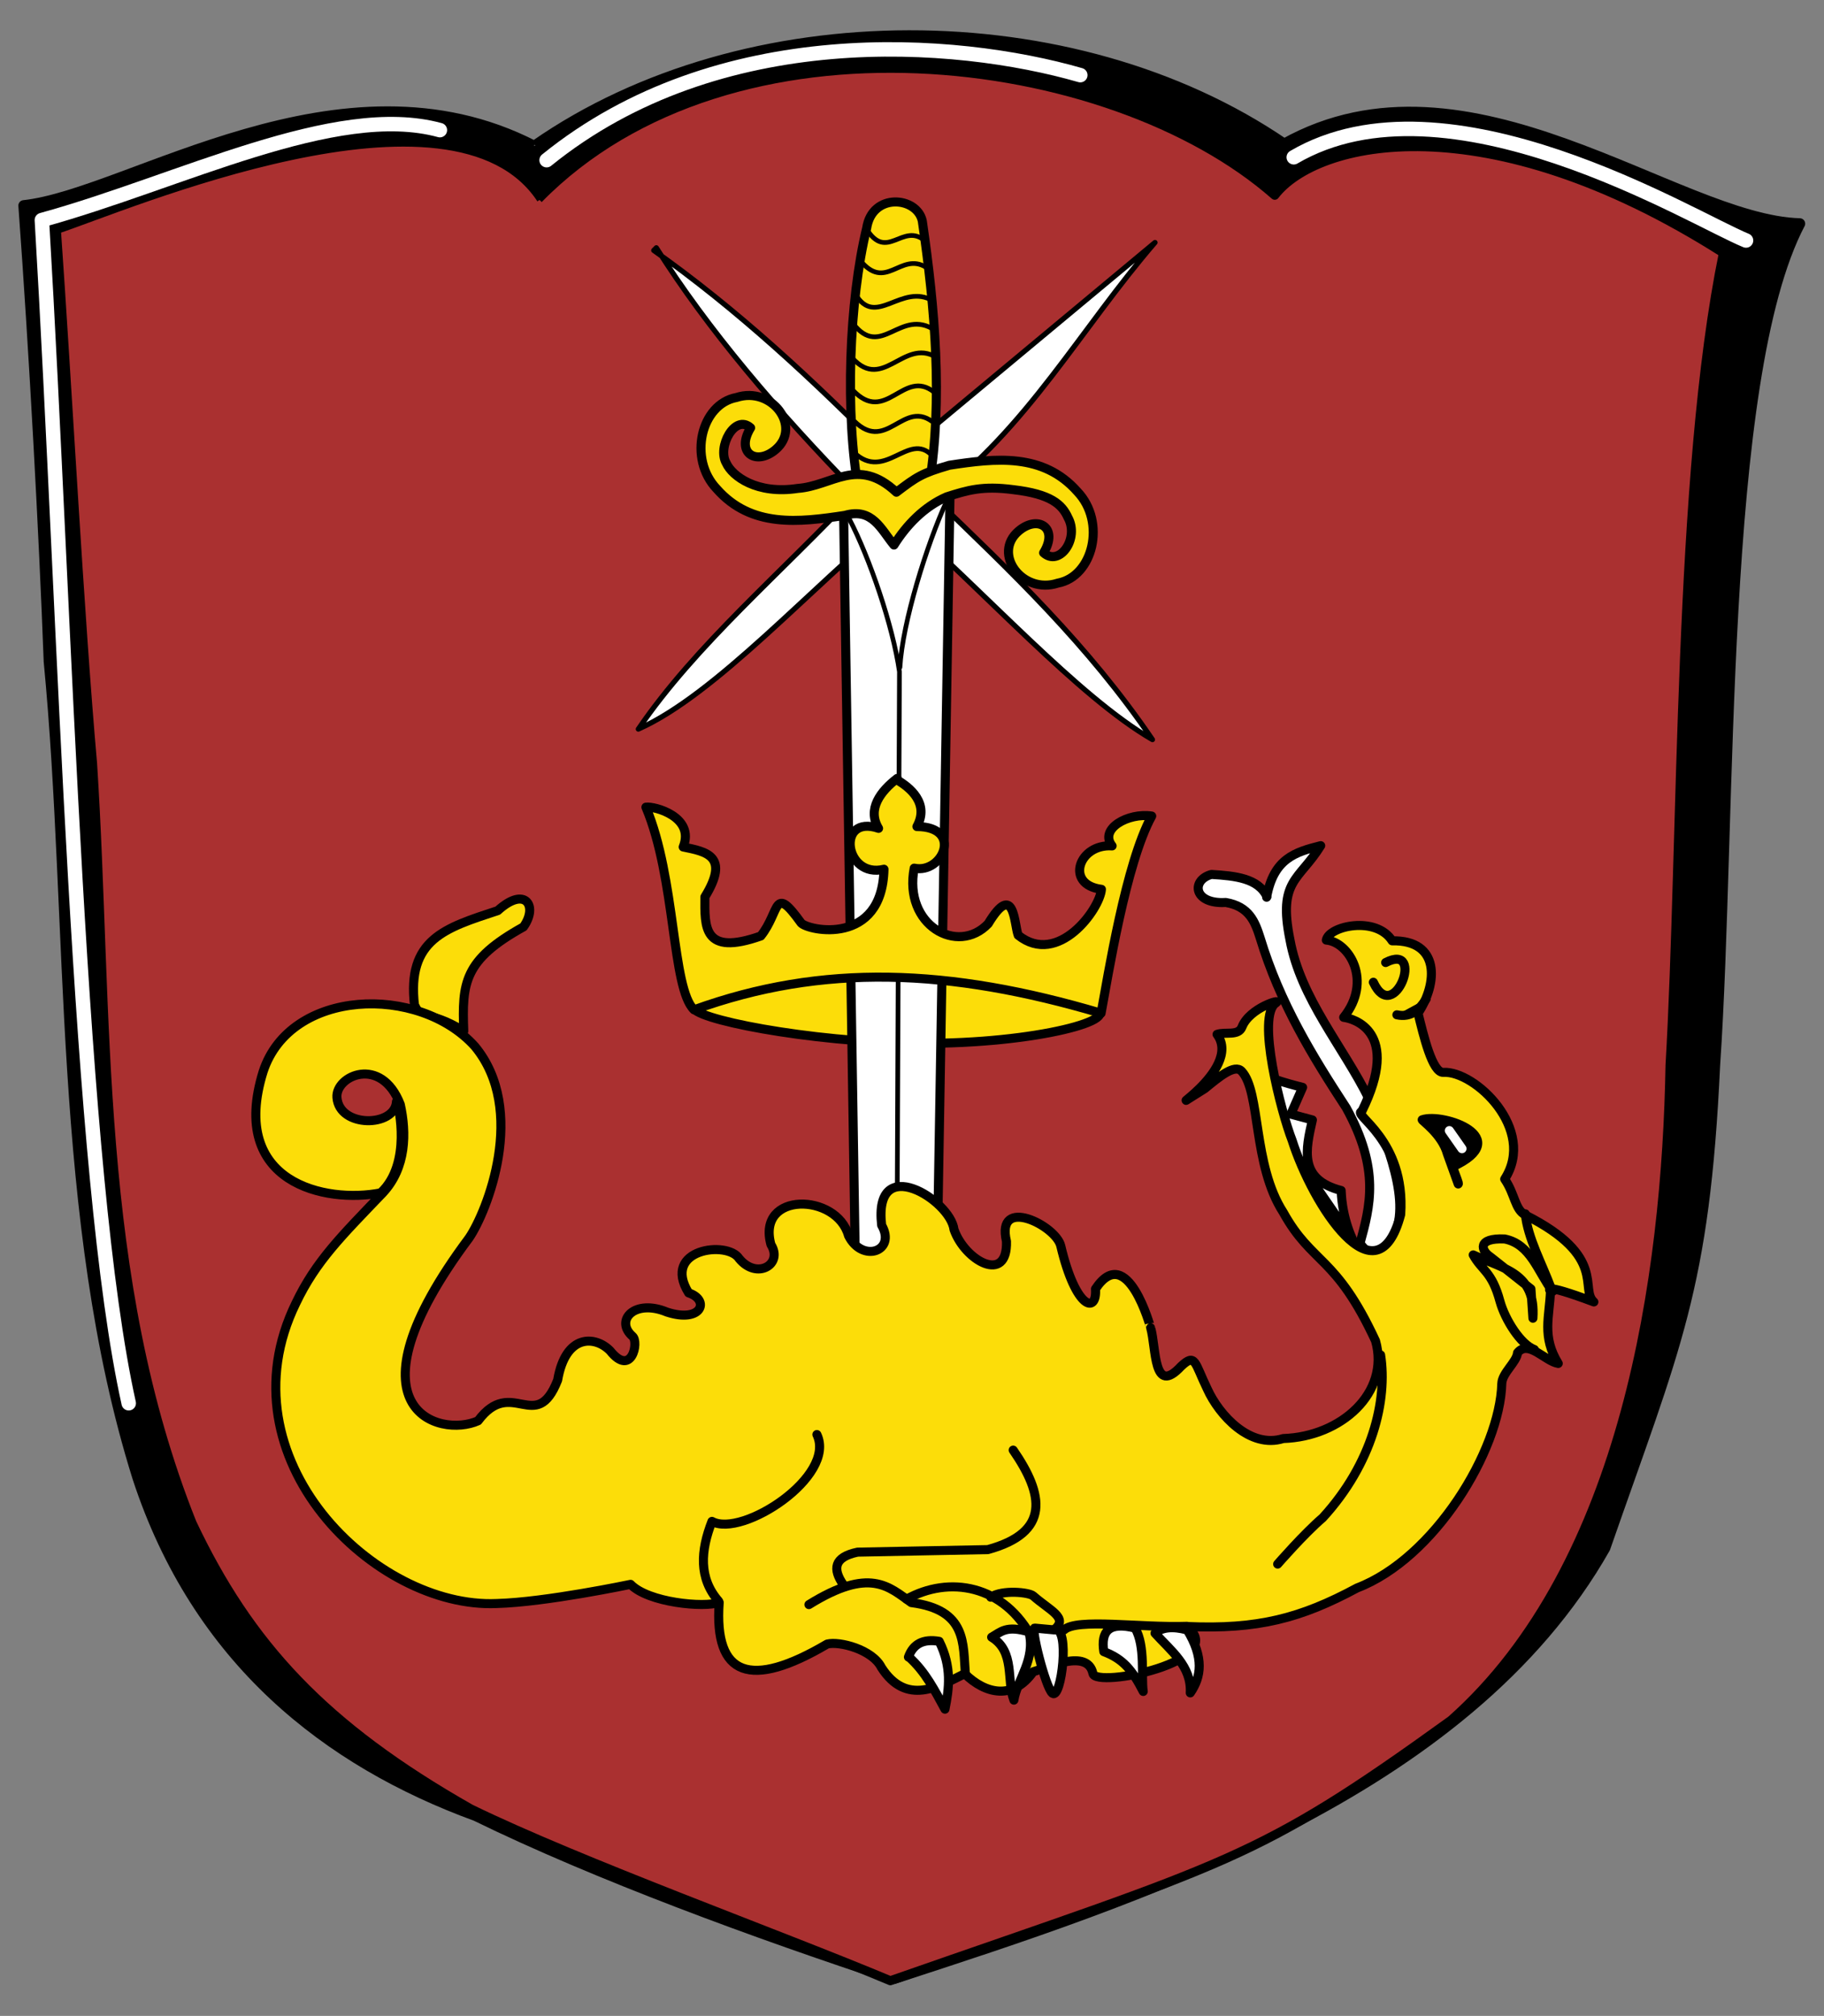 <?xml version="1.0" encoding="UTF-8" standalone="no"?>
<svg
   xmlns:dc="http://purl.org/dc/elements/1.1/"
   xmlns:cc="http://creativecommons.org/ns#"
   xmlns:rdf="http://www.w3.org/1999/02/22-rdf-syntax-ns#"
   xmlns:svg="http://www.w3.org/2000/svg"
   xmlns="http://www.w3.org/2000/svg"
   viewBox="0 0 1344 1485.333"
   height="1485.333"
   width="1344"
   xml:space="preserve"
   id="svg3713"
   version="1.1"><rect x="0" y="0" width="1344" height="1485.333" fill="#808080" stroke="none"/><defs
     id="defs3717"><clipPath
       id="clipPath3729"
       clipPathUnits="userSpaceOnUse"><path
         id="path3727"
         d="M 0,1114 H 1008 V 0 H 0 Z" /></clipPath></defs><g
     transform="matrix(1.333,0,0,-1.333,0,1485.333)"
     id="g3721"><g
       id="g3723"><g
         clip-path="url(#clipPath3729)"
         id="g3725"><g
           transform="translate(295.15,1033.55)"
           id="g3731"><path
             id="path3733"
             style="fill:#000000;fill-opacity:1;fill-rule:nonzero;stroke:#000000;stroke-width:6;stroke-linecap:butt;stroke-linejoin:round;stroke-miterlimit:4;stroke-dasharray:none;stroke-opacity:1"
             d="m 0,0 c -107,55 -224,-26.7 -282,-32.9 6,-82 11.4,-182 14,-252 14,-145 4.3,-308 49,-451 33,-101 105,-157 187,-187 66.7,-32.6 155,-65 231,-90 135,44 316,102 393,238 39,112 54.9,143 60.7,267 9.3,137 2,379 47,465 -68,1.8 -183,101 -285,44 -117,80 -298,80 -414,-0.8" /></g><g
           transform="translate(299.15,1004.35)"
           id="g3735"><path
             id="path3737"
             style="fill:#aa3030;fill-opacity:1;fill-rule:nonzero;stroke:#000000;stroke-width:5;stroke-linecap:butt;stroke-linejoin:round;stroke-miterlimit:4;stroke-dasharray:none;stroke-opacity:1"
             d="m 0,0 c -48.7,74 -230,-4.4 -268,-16.9 6,-85 12.8,-214 20,-295 9,-139 0.7,-284 55,-420 31.7,-67 73,-112 154,-158 60.8,-29.6 170,-69 232,-95 189,66 202,66 310,144 97,86 119,247 121,362 7.2,124 4.3,326 29.5,449 -132,84 -225,61.9 -248,31.9 -91,80 -300,107 -407,-2" /></g><g
           transform="translate(715.15,1027.35)"
           id="g3739"><path
             id="path3741"
             style="fill:none;stroke:#ffffff;stroke-width:8;stroke-linecap:round;stroke-linejoin:round;stroke-miterlimit:4;stroke-dasharray:none;stroke-opacity:1"
             d="M 0,0 C 85,49.8 220,-33.8 250,-46" /></g><g
           transform="translate(302.15,1025.75)"
           id="g3743"><path
             id="path3745"
             style="fill:none;stroke:#ffffff;stroke-width:8;stroke-linecap:round;stroke-linejoin:round;stroke-miterlimit:4;stroke-dasharray:none;stroke-opacity:1"
             d="M 0,0 C 95,77 226,66.9 295,47" /></g><g
           transform="translate(243.15,1042.35)"
           id="g3747"><path
             id="path3749"
             style="fill:none;stroke:#ffffff;stroke-width:8;stroke-linecap:round;stroke-linejoin:round;stroke-miterlimit:4;stroke-dasharray:none;stroke-opacity:1"
             d="m 0,0 c -57.7,15.8 -144,-28.8 -220,-49.7 13.3,-225 20,-528 48,-654" /></g><g
           transform="translate(361.375,975.865)"
           id="g3751"><path
             id="path3753"
             style="fill:#ffffff;fill-opacity:1;fill-rule:nonzero;stroke:none"
             d="M 0,0 C 44.9,-31.691 88.096,-71.232 132.143,-116.297 L 277.075,4.361 c -40.78,-47.246 -71.045,-103.214 -122.197,-141.01 42.342,-40.704 85.253,-81.408 120.776,-133.742 -41.064,23.696 -93.779,82.862 -140.669,123.566 -48.026,-39.25 -100.883,-98.853 -143.51,-117.751 31.686,46.519 79.57,86.787 120.776,130.834 C 68.203,-88.677 29.839,-43.611 1.421,1.454 Z" /></g><g
           transform="translate(361.375,975.865)"
           id="g3755"><path
             id="path3757"
             style="fill:none;stroke:#000000;stroke-width:2.874;stroke-linecap:round;stroke-linejoin:round;stroke-miterlimit:4;stroke-dasharray:none;stroke-opacity:1"
             d="M 0,0 C 44.9,-31.691 88.096,-71.232 132.143,-116.297 L 277.075,4.361 c -40.78,-47.246 -71.045,-103.214 -122.197,-141.01 42.342,-40.704 85.253,-81.408 120.776,-133.742 -41.064,23.696 -93.779,82.862 -140.669,123.566 -48.026,-39.25 -100.883,-98.853 -143.51,-117.751 31.686,46.519 79.57,86.787 120.776,130.834 C 68.203,-88.677 29.839,-43.611 1.421,1.454 Z" /></g><g
           transform="translate(700.15,618.35)"
           id="g3759"><path
             id="path3761"
             style="fill:#ffffff;fill-opacity:1;fill-rule:nonzero;stroke:none"
             d="M 0,0 C 3.9,21.4 15.7,24.9 29.9,28.5 18,9.2 6.2,9.6 12.9,-23.5 c 5.9,-32.6 29.4,-59 43.7,-88 13,-32 24.8,-63 10.5,-81 -7.3,-9.4 -11.4,-3.8 -15.5,1.1 5.6,20.5 11.2,40.9 -7.6,75 -18.6,28.5 -36.6,57.7 -47.6,94 -2.8,8.8 -6,17.3 -19,19.5 C -40.5,-4 -41.9,9.5 -30.5,12.6 -17.3,11.8 -4.6,10.5 0.2,0.3 Z" /></g><g
           transform="translate(700.15,618.35)"
           id="g3763"><path
             id="path3765"
             style="fill:none;stroke:#000000;stroke-width:5;stroke-linecap:round;stroke-linejoin:round;stroke-miterlimit:4;stroke-dasharray:none;stroke-opacity:1"
             d="M 0,0 C 3.9,21.4 15.7,24.9 29.9,28.5 18,9.2 6.2,9.6 12.9,-23.5 c 5.9,-32.6 29.4,-59 43.7,-88 13,-32 24.8,-63 10.5,-81 -7.3,-9.4 -11.4,-3.8 -15.5,1.1 5.6,20.5 11.2,40.9 -7.6,75 -18.6,28.5 -36.6,57.7 -47.6,94 -2.8,8.8 -6,17.3 -19,19.5 C -40.5,-4 -41.9,9.5 -30.5,12.6 -17.3,11.8 -4.6,10.5 0.2,0.3 Z" /></g><g
           transform="translate(606.482,556.121)"
           id="g3767"><path
             id="path3769"
             style="fill:#fcdd09;fill-opacity:1;fill-rule:nonzero;stroke:none"
             d="M 0,0 C 11.494,-6.845 -43.978,-20.535 -109.945,-18.293 -171.914,-16.169 -232.884,-2.596 -221.889,2.714 -145.927,27.262 -101.949,29.151 0,0" /></g><g
           transform="translate(606.482,556.121)"
           id="g3771"><path
             id="path3773"
             style="fill:none;stroke:#000000;stroke-width:5;stroke-linecap:round;stroke-linejoin:round;stroke-miterlimit:4;stroke-dasharray:none;stroke-opacity:1"
             d="M 0,0 C 11.494,-6.845 -43.978,-20.535 -109.945,-18.293 -171.914,-16.169 -232.884,-2.596 -221.889,2.714 -145.927,27.262 -101.949,29.151 0,0 Z" /></g><g
           transform="translate(513.736,846.599)"
           id="g3775"><path
             id="path3777"
             style="fill:#fcdd09;fill-opacity:1;fill-rule:nonzero;stroke:none"
             d="m 0,0 c 7.436,46.894 3.141,97.198 -3.921,145.558 -2.976,13.567 -27.716,15.718 -30.732,-3.947 C -44.415,101.497 -46.762,38.83 -39.016,-3.858 -24.71,-15.127 -9.351,-14.252 0,0" /></g><g
           transform="translate(513.736,846.599)"
           id="g3779"><path
             id="path3781"
             style="fill:none;stroke:#000000;stroke-width:5;stroke-linecap:butt;stroke-linejoin:miter;stroke-miterlimit:4;stroke-dasharray:none;stroke-opacity:1"
             d="m 0,0 c 7.436,46.894 3.141,97.198 -3.921,145.558 -2.976,13.567 -27.716,15.718 -30.732,-3.947 C -44.415,101.497 -46.762,38.83 -39.016,-3.858 -24.71,-15.127 -9.351,-14.252 0,0 Z" /></g><g
           transform="translate(472.063,864.188)"
           id="g3783"><path
             id="path3785"
             style="fill:none;stroke:#000000;stroke-width:2.592;stroke-linecap:butt;stroke-linejoin:miter;stroke-miterlimit:4;stroke-dasharray:none;stroke-opacity:1"
             d="M 0,0 C 17.079,-16.316 30.128,11.689 43.018,-1.566" /></g><g
           transform="translate(470.298,883.521)"
           id="g3787"><path
             id="path3789"
             style="fill:none;stroke:#000000;stroke-width:2.592;stroke-linecap:butt;stroke-linejoin:miter;stroke-miterlimit:4;stroke-dasharray:none;stroke-opacity:1"
             d="M 0,0 C 19.709,-22.373 28.79,12.181 46.675,-3.596" /></g><g
           transform="translate(471.225,898.825)"
           id="g3791"><path
             id="path3793"
             style="fill:none;stroke:#000000;stroke-width:2.592;stroke-linecap:butt;stroke-linejoin:miter;stroke-miterlimit:4;stroke-dasharray:none;stroke-opacity:1"
             d="M 0,0 C 18.544,-19.969 28.121,12.427 45.278,-1.41" /></g><g
           transform="translate(469.249,918.617)"
           id="g3795"><path
             id="path3797"
             style="fill:none;stroke:#000000;stroke-width:2.592;stroke-linecap:butt;stroke-linejoin:miter;stroke-miterlimit:4;stroke-dasharray:none;stroke-opacity:1"
             d="M 0,0 C 18.104,-23.225 29.607,9.45 48.308,-1.843" /></g><g
           transform="translate(471.359,935.687)"
           id="g3799"><path
             id="path3801"
             style="fill:none;stroke:#000000;stroke-width:2.592;stroke-linecap:butt;stroke-linejoin:miter;stroke-miterlimit:4;stroke-dasharray:none;stroke-opacity:1"
             d="M 0,0 C 15.704,-20.67 26.207,8.879 45.535,-4.011" /></g><g
           transform="translate(472.765,951.878)"
           id="g3803"><path
             id="path3805"
             style="fill:none;stroke:#000000;stroke-width:2.592;stroke-linecap:butt;stroke-linejoin:miter;stroke-miterlimit:4;stroke-dasharray:none;stroke-opacity:1"
             d="M 0,0 C 11.233,-19.403 25.454,6.422 43.057,-3.934" /></g><g
           transform="translate(475.157,970.744)"
           id="g3807"><path
             id="path3809"
             style="fill:none;stroke:#000000;stroke-width:2.592;stroke-linecap:butt;stroke-linejoin:miter;stroke-miterlimit:4;stroke-dasharray:none;stroke-opacity:1"
             d="M 0,0 C 14.429,-18.15 22.462,4.486 36.736,-4.188" /></g><g
           transform="translate(478.742,988.107)"
           id="g3811"><path
             id="path3813"
             style="fill:none;stroke:#000000;stroke-width:2.592;stroke-linecap:butt;stroke-linejoin:miter;stroke-miterlimit:4;stroke-dasharray:none;stroke-opacity:1"
             d="M 0,0 C 11.473,-18.96 20.182,3.656 32.59,-6.99" /></g><g
           transform="translate(525.174,842.494)"
           id="g3815"><path
             id="path3817"
             style="fill:#ffffff;fill-opacity:1;fill-rule:nonzero;stroke:none"
             d="m 0,0 -59.048,0.668 8.757,-559.821 19.492,-51.337 21.431,52.34 z" /></g><g
           transform="translate(525.174,842.494)"
           id="g3819"><path
             id="path3821"
             style="fill:none;stroke:#000000;stroke-width:5;stroke-linecap:round;stroke-linejoin:round;stroke-miterlimit:4;stroke-dasharray:none;stroke-opacity:1"
             d="m 0,0 -59.048,0.668 8.757,-559.821 19.492,-51.337 21.431,52.34 z" /></g><g
           transform="translate(495.036,234.691)"
           id="g3823"><path
             id="path3825"
             style="fill:none;stroke:#000000;stroke-width:2.592;stroke-linecap:round;stroke-linejoin:miter;stroke-miterlimit:4;stroke-dasharray:none;stroke-opacity:1"
             d="m 0,0 2.155,508.27 c -3.695,25.869 -16.697,63.244 -27.539,84.096" /></g><g
           transform="translate(497.453,745.412)"
           id="g3827"><path
             id="path3829"
             style="fill:none;stroke:#000000;stroke-width:2.592;stroke-linecap:round;stroke-linejoin:miter;stroke-miterlimit:4;stroke-dasharray:none;stroke-opacity:1"
             d="M 0,0 C 1.448,25.041 14.937,68.054 25.733,91.679" /></g><g
           transform="translate(523.292,839.652)"
           id="g3831"><path
             id="path3833"
             style="fill:#fcdd09;fill-opacity:1;fill-rule:nonzero;stroke:#000000;stroke-width:5;stroke-linecap:round;stroke-linejoin:round;stroke-miterlimit:4;stroke-dasharray:none;stroke-opacity:1"
             d="m 0,0 c 11.45,3.625 19.749,6.239 36.85,3.966 20.668,-2.413 26.895,-8.102 30.18,-15.377 6.496,-11.648 -4.719,-27.429 -13.443,-19.518 8.514,13.891 -3.177,21.183 -13.902,11.96 -14.553,-12.496 2.101,-35.116 21.73,-28.725 19.583,3.64 26.827,33.805 10.866,50.555 C 53.292,24.374 27.03,21.377 1.489,17.468 -13.77,13.042 -16.629,11.039 -27.793,2.556 -49.138,22.553 -63.2,6.002 -82.377,4.658 c -22.455,-3.442 -36.156,6.703 -39.441,13.978 -5.182,8.737 4.719,27.429 13.444,19.518 -8.514,-13.891 3.177,-21.183 13.902,-11.96 14.553,12.496 -2.102,35.116 -21.73,28.725 -19.584,-3.64 -26.828,-33.805 -10.866,-50.555 18.989,-21.513 45.251,-18.516 70.792,-14.607 15.258,4.426 20.033,-7.853 27.141,-16.401 C -22.22,-15.598 -12.488,-5.433 0,0" /></g><g
           transform="translate(495.94,684.016)"
           id="g3835"><path
             id="path3837"
             style="fill:#fcdd09;fill-opacity:1;fill-rule:nonzero;stroke:none"
             d="m 0,0 c -9.2,-7.1 -16.7,-16.9 -10.3,-27.6 -23.6,8 -18.9,-28 3,-22.6 -1,-42.6 -42,-34 -45.8,-29.7 -15.6,21.7 -11.4,6.5 -22.3,-7.2 -32,-11.3 -31,5.1 -30.9,21.6 14,22.8 0.6,25 -12,27.6 6.7,16.7 -16,22.7 -20.6,22 16.7,-39.6 14.2,-100 26.6,-112 71,25.7 141,23 225,-1.9 3.8,20.3 13.7,83 28,109 -13,2 -29.3,-7.1 -21.9,-16.5 -18.4,1.3 -26.3,-21.4 -5.9,-24 -0.8,-10.8 -23.9,-43 -46,-25.4 -2.3,5.8 -2,30.5 -16.6,6.4 -16.8,-17.7 -47,-0.9 -40.9,30.7 15.7,-3.4 27.3,22.8 1.5,23 7,12.8 -3.8,21.7 -11.4,26 z" /></g><g
           transform="translate(495.94,684.016)"
           id="g3839"><path
             id="path3841"
             style="fill:none;stroke:#000000;stroke-width:5;stroke-linecap:butt;stroke-linejoin:round;stroke-miterlimit:4;stroke-dasharray:none;stroke-opacity:1"
             d="m 0,0 c -9.2,-7.1 -16.7,-16.9 -10.3,-27.6 -23.6,8 -18.9,-28 3,-22.6 -1,-42.6 -42,-34 -45.8,-29.7 -15.6,21.7 -11.4,6.5 -22.3,-7.2 -32,-11.3 -31,5.1 -30.9,21.6 14,22.8 0.6,25 -12,27.6 6.7,16.7 -16,22.7 -20.6,22 16.7,-39.6 14.2,-100 26.6,-112 71,25.7 141,23 225,-1.9 3.8,20.3 13.7,83 28,109 -13,2 -29.3,-7.1 -21.9,-16.5 -18.4,1.3 -26.3,-21.4 -5.9,-24 -0.8,-10.8 -23.9,-43 -46,-25.4 -2.3,5.8 -2,30.5 -16.6,6.4 -16.8,-17.7 -47,-0.9 -40.9,30.7 15.7,-3.4 27.3,22.8 1.5,23 7,12.8 -3.8,21.7 -11.4,26 z" /></g><g
           transform="translate(229.15,558.35)"
           id="g3843"><path
             id="path3845"
             style="fill:#fcdd09;fill-opacity:1;fill-rule:nonzero;stroke:none"
             d="M 0,0 C -4.4,36.9 16.9,43 46,52.6 61.3,66.5 68.4,55 60.2,43.6 27.2,25.3 26.2,12.6 27.2,-14 6.5,-1.4 4.6,-9.4 0.2,0 Z" /></g><g
           transform="translate(229.15,558.35)"
           id="g3847"><path
             id="path3849"
             style="fill:none;stroke:#000000;stroke-width:5;stroke-linecap:butt;stroke-linejoin:round;stroke-miterlimit:4;stroke-dasharray:none;stroke-opacity:1"
             d="M 0,0 C -4.4,36.9 16.9,43 46,52.6 61.3,66.5 68.4,55 60.2,43.6 27.2,25.3 26.2,12.6 27.2,-14 6.5,-1.4 4.6,-9.4 0.2,0 Z" /></g><g
           transform="translate(700.15,521.35)"
           id="g3851"><path
             id="path3853"
             style="fill:#ffffff;fill-opacity:1;fill-rule:nonzero;stroke:none"
             d="m 0,0 c -5.5,-1.9 19.9,-8.1 19.9,-8.1 l -6.5,-14.8 11.9,-3.2 c -3.7,-16.4 -7.7,-32.9 15.9,-39 0.6,-15.6 6,-27.8 10.2,-34 -18.6,31.8 -44.7,56.8 -51,99 z" /></g><g
           transform="translate(700.15,521.35)"
           id="g3855"><path
             id="path3857"
             style="fill:none;stroke:#000000;stroke-width:5;stroke-linecap:round;stroke-linejoin:round;stroke-miterlimit:4;stroke-dasharray:none;stroke-opacity:1"
             d="m 0,0 c -5.5,-1.9 19.9,-8.1 19.9,-8.1 l -6.5,-14.8 11.9,-3.2 c -3.7,-16.4 -7.7,-32.9 15.9,-39 0.6,-15.6 6,-27.8 10.2,-34 -18.6,31.8 -44.7,56.8 -51,99 z" /></g><g
           transform="translate(219.15,505.35)"
           id="g3859"><path
             id="path3861"
             style="fill:#fcdd09;fill-opacity:1;fill-rule:nonzero;stroke:#000000;stroke-width:5;stroke-linecap:round;stroke-linejoin:round;stroke-miterlimit:4;stroke-dasharray:none;stroke-opacity:1"
             d="m 0,0 c -0.8,-14.2 -31.6,-14.6 -32.9,2.3 -0.9,12 24.4,23.5 35,-3.8 3.5,-15.7 3.4,-35 -9.7,-49 -22.7,-23.7 -36.9,-37.6 -48,-60.9 -42,-86 44,-169 111,-166 27,0.7 74,10.6 74,10.6 9.9,-10.2 40.8,-13 49,-10 -2.9,-41 17.3,-48 59.7,-23 6.8,1.7 25,-3 30,-13 13.8,-21.4 31.7,-10.5 46,-3.4 11.5,-11.3 26.8,-14.7 37.9,1.1 7.7,2.2 30,13 33,-1 1.6,-8.2 76,6.8 52,26 39,-1.7 62.8,4.5 94,21.3 42.7,16.3 79,76 80,113 0.2,5.9 8.3,11.9 8.7,17 6,7.4 15.2,-4.7 22.5,-5.9 -9.2,14.9 -4.8,25.9 -4.3,40 0,0 -6.2,5.3 24,-6 -8.1,7.1 7.8,25 -37.8,48 -5.9,3 -5.7,11.4 -11.5,19.9 17.7,27.5 -16.5,60 -33.9,59 -6.1,-0.4 -11,20.5 -14,32.7 11,16.5 12.3,40.5 -14.3,40 -8.9,14 -35,8.2 -36.4,0.4 12.6,-1 25.7,-22.6 9.6,-42.7 5.1,-0.6 32,-7.5 10,-52 -5.9,-1.5 24.4,-15.4 21.5,-57 -13.2,-50 -48.7,5.4 -60,41 -6,15.3 -20,69 -8.9,76 3.8,2.6 -14.6,-2.6 -18.8,-13.3 -2,-5.2 -9.3,-2.5 -13.8,-4.1 14.9,-20.2 -38.7,-49.7 -6.8,-30 7.7,6.3 16.5,13.8 20.4,9.6 10.6,-11.3 6,-51.7 23,-78 16,-28.9 29,-23.6 51,-71 8.1,-28.6 -19,-53 -51,-54 -18.4,-5.8 -35.5,13 -42,27.4 -7.1,14.6 -6.5,20 -14.5,12.5 -15.5,-16.7 -13.6,10 -16.8,21.3 0,-0.1 -12.9,48 -30.5,21.5 1,-13.8 -10.8,-11.7 -19.2,23.8 -2.7,11.2 -36,27.9 -30,2.5 0.7,-24 -23,-10.7 -29,6.5 -2,16.3 -44.7,43 -40,2.4 8.2,-14.4 -10.7,-21 -18.3,-5.8 -6.5,23.6 -51,24.6 -42.9,-4.9 6.9,-10.9 -7.8,-19.7 -17.6,-7.7 -6.4,10 -43,5.4 -27.9,-19 11.9,-3.9 7.3,-16.9 -12,-10.6 -18,7.5 -29,-4.7 -19,-13.4 3.7,-3.2 -0.6,-22.8 -12.4,-8 -8.2,8.4 -24.6,9.5 -29,-16.2 -12,-30.6 -25.3,2.5 -44,-22.5 -21.3,-9.6 -76,5.9 -5,101 9.9,14.4 32.4,70.8 3.2,106 -31,34.4 -102,32 -117,-14 -19.2,-61.7 34.6,-73 65,-67 17.6,16.4 9.4,48.6 9.6,48" /></g><g
           transform="translate(763.15,365.35)"
           id="g3863"><path
             id="path3865"
             style="fill:none;stroke:#000000;stroke-width:5;stroke-linecap:round;stroke-linejoin:miter;stroke-miterlimit:4;stroke-dasharray:none;stroke-opacity:1"
             d="m 0,0 c 3.9,-25 -4.5,-60 -32,-90 -10.4,-8.9 -24.9,-25.6 -24.9,-25.6" /></g><g
           transform="translate(786.15,495.35)"
           id="g3867"><path
             id="path3869"
             style="fill:#000000;fill-opacity:1;fill-rule:nonzero;stroke:none"
             d="m 0,0 c -0.3,-0.4 11,-8.1 13.9,-18.8 l 6,-16.7 c 0.5,0.2 -1.3,4.2 -3.1,9.5 C 51.5,-10 11.7,4 0,0" /></g><g
           transform="translate(786.15,495.35)"
           id="g3871"><path
             id="path3873"
             style="fill:none;stroke:#000000;stroke-width:5;stroke-linecap:round;stroke-linejoin:round;stroke-miterlimit:4;stroke-dasharray:none;stroke-opacity:1"
             d="m 0,0 c -0.3,-0.4 11,-8.1 13.9,-18.8 l 6,-16.7 c 0.5,0.2 -1.3,4.2 -3.1,9.5 C 51.5,-10 11.7,4 0,0 Z" /></g><g
           transform="translate(759.15,571.35)"
           id="g3875"><path
             id="path3877"
             style="fill:none;stroke:#000000;stroke-width:5;stroke-linecap:round;stroke-linejoin:miter;stroke-miterlimit:4;stroke-dasharray:none;stroke-opacity:1"
             d="M 0,0 C 11.5,-24.7 29,22.4 6.8,10.9" /></g><g
           transform="translate(801.15,489.35)"
           id="g3879"><path
             id="path3881"
             style="fill:#ffffff;fill-opacity:1;fill-rule:nonzero;stroke:#ffffff;stroke-width:5;stroke-linecap:round;stroke-linejoin:round;stroke-miterlimit:4;stroke-dasharray:none;stroke-opacity:1"
             d="M 0,0 7,-10" /></g><g
           transform="translate(772.15,553.35)"
           id="g3883"><path
             id="path3885"
             style="fill:#000000;fill-opacity:1;fill-rule:nonzero;stroke:#000000;stroke-width:5;stroke-linecap:round;stroke-linejoin:round;stroke-miterlimit:4;stroke-dasharray:none;stroke-opacity:1"
             d="M 0,0 C 8,-1.7 12.5,2.9 16.2,8.8" /></g><g
           transform="translate(843.15,443.35)"
           id="g3887"><path
             id="path3889"
             style="fill:#000000;fill-opacity:1;fill-rule:nonzero;stroke:#000000;stroke-width:5;stroke-linecap:round;stroke-linejoin:round;stroke-miterlimit:4;stroke-dasharray:none;stroke-opacity:1"
             d="M 0,0 C 1.3,-13.4 9.3,-27.6 14.4,-41.5" /></g><g
           transform="translate(848.15,368.35)"
           id="g3891"><path
             id="path3893"
             style="fill:none;stroke:#000000;stroke-width:5;stroke-linecap:round;stroke-linejoin:round;stroke-miterlimit:4;stroke-dasharray:none;stroke-opacity:1"
             d="m 0,0 c -7.6,2.8 -16.2,16.5 -19,26.6 -4.5,16.7 -10,16.9 -14.8,25.7 16.9,-7.8 34.7,-9.9 33,-35 l -1.1,16.2 -22.4,17.7 c -5.2,3.4 -7.6,10.6 7.9,9.9 14.4,-2.9 18.2,-18 26.5,-29" /></g><g
           transform="translate(447.15,227.35)"
           id="g3895"><path
             id="path3897"
             style="fill:none;stroke:#000000;stroke-width:5;stroke-linecap:round;stroke-linejoin:round;stroke-miterlimit:4;stroke-dasharray:none;stroke-opacity:1"
             d="m 0,0 c 33.7,20.9 44,10 56.6,1.1 31,-4 28.5,-22.7 29.9,-39.7" /></g><g
           transform="translate(501.15,230.35)"
           id="g3899"><path
             id="path3901"
             style="fill:none;stroke:#000000;stroke-width:5;stroke-linecap:round;stroke-linejoin:round;stroke-miterlimit:4;stroke-dasharray:none;stroke-opacity:1"
             d="m 0,0 c 23,12.9 54,8.6 70,-22.7 5.7,-2.1 14,-1.1 11.9,6.1 7.5,6.4 -2.7,10.3 -11.9,18.4 -2.2,2 -17,3.6 -23.5,-0.7" /></g><g
           transform="translate(502.15,198.35)"
           id="g3903"><path
             id="path3905"
             style="fill:#ffffff;fill-opacity:1;fill-rule:nonzero;stroke:none"
             d="m 0,0 c 2.6,7.3 8.2,10.2 17,8.7 7.1,-14.2 5.5,-26 3.2,-37.5 -5.6,10.2 -10.7,20.6 -20,28.9 z" /></g><g
           transform="translate(502.15,198.35)"
           id="g3907"><path
             id="path3909"
             style="fill:none;stroke:#000000;stroke-width:5;stroke-linecap:round;stroke-linejoin:round;stroke-miterlimit:4;stroke-dasharray:none;stroke-opacity:1"
             d="m 0,0 c 2.6,7.3 8.2,10.2 17,8.7 7.1,-14.2 5.5,-26 3.2,-37.5 -5.6,10.2 -10.7,20.6 -20,28.9 z" /></g><g
           transform="translate(548.15,209.35)"
           id="g3911"><path
             id="path3913"
             style="fill:#ffffff;fill-opacity:1;fill-rule:nonzero;stroke:none"
             d="M 0,0 C 5.2,2.9 8,6.7 20.6,2.9 24.5,-12.3 14.1,-23.4 12.3,-34.8 8.1,-24 13.1,-8 0,0" /></g><g
           transform="translate(548.15,209.35)"
           id="g3915"><path
             id="path3917"
             style="fill:none;stroke:#000000;stroke-width:5;stroke-linecap:round;stroke-linejoin:round;stroke-miterlimit:4;stroke-dasharray:none;stroke-opacity:1"
             d="M 0,0 C 5.2,2.9 8,6.7 20.6,2.9 24.5,-12.3 14.1,-23.4 12.3,-34.8 8.1,-24 13.1,-8 0,0 Z" /></g><g
           transform="translate(572.15,214.35)"
           id="g3919"><path
             id="path3921"
             style="fill:#ffffff;fill-opacity:1;fill-rule:nonzero;stroke:none"
             d="m 0,0 c -2.9,1.5 5.8,-33 9.6,-36 5,-3.9 9.9,37.5 1.2,35 z" /></g><g
           transform="translate(572.15,214.35)"
           id="g3923"><path
             id="path3925"
             style="fill:none;stroke:#000000;stroke-width:5;stroke-linecap:round;stroke-linejoin:round;stroke-miterlimit:4;stroke-dasharray:none;stroke-opacity:1"
             d="m 0,0 c -2.9,1.5 5.8,-33 9.6,-36 5,-3.9 9.9,37.5 1.2,35 z" /></g><g
           transform="translate(610.15,201.35)"
           id="g3927"><path
             id="path3929"
             style="fill:#ffffff;fill-opacity:1;fill-rule:nonzero;stroke:none"
             d="M 0,0 C -1.7,11.2 2.7,16.7 17.3,13 23.1,3.1 20.6,-14 21.8,-22 15.7,-10.1 10.6,-4 0,0" /></g><g
           transform="translate(610.15,201.35)"
           id="g3931"><path
             id="path3933"
             style="fill:none;stroke:#000000;stroke-width:5;stroke-linecap:round;stroke-linejoin:round;stroke-miterlimit:4;stroke-dasharray:none;stroke-opacity:1"
             d="M 0,0 C -1.7,11.2 2.7,16.7 17.3,13 23.1,3.1 20.6,-14 21.8,-22 15.7,-10.1 10.6,-4 0,0 Z" /></g><g
           transform="translate(656.15,213.35)"
           id="g3935"><path
             id="path3937"
             style="fill:#ffffff;fill-opacity:1;fill-rule:nonzero;stroke:none"
             d="M 0,0 C -7.9,2.1 -13.8,1.5 -17.7,-1.8 -8.9,-11.6 2.6,-20 1.8,-34.8 7.9,-26 9.5,-15.3 0,0.2 Z" /></g><g
           transform="translate(656.15,213.35)"
           id="g3939"><path
             id="path3941"
             style="fill:none;stroke:#000000;stroke-width:5;stroke-linecap:round;stroke-linejoin:round;stroke-miterlimit:4;stroke-dasharray:none;stroke-opacity:1"
             d="M 0,0 C -7.9,2.1 -13.8,1.5 -17.7,-1.8 -8.9,-11.6 2.6,-20 1.8,-34.8 7.9,-26 9.5,-15.3 0,0.2 Z" /></g><g
           transform="translate(466.15,238.35)"
           id="g3943"><path
             id="path3945"
             style="fill:none;stroke:#000000;stroke-width:5;stroke-linecap:round;stroke-linejoin:round;stroke-miterlimit:4;stroke-dasharray:none;stroke-opacity:1"
             d="m 0,0 c -5.9,8.6 -5.4,15.2 7.9,18 l 72,1.4 c 34.7,9.5 31,30.4 14,55" /></g><g
           transform="translate(397.15,229.35)"
           id="g3947"><path
             id="path3949"
             style="fill:none;stroke:#000000;stroke-width:5;stroke-linecap:round;stroke-linejoin:round;stroke-miterlimit:4;stroke-dasharray:none;stroke-opacity:1"
             d="m 0,0 c -11,12.7 -9.9,27.8 -3.6,44 16.7,-9.2 69,25 58,48" /></g><g
           transform="translate(588.15,213.35)"
           id="g3951"><path
             id="path3953"
             style="fill:none;stroke:#000000;stroke-width:5;stroke-linecap:round;stroke-linejoin:round;stroke-miterlimit:4;stroke-dasharray:none;stroke-opacity:1"
             d="M 0,0 C 7,6.6 42,1.1 68,2" /></g></g></g></g></svg>